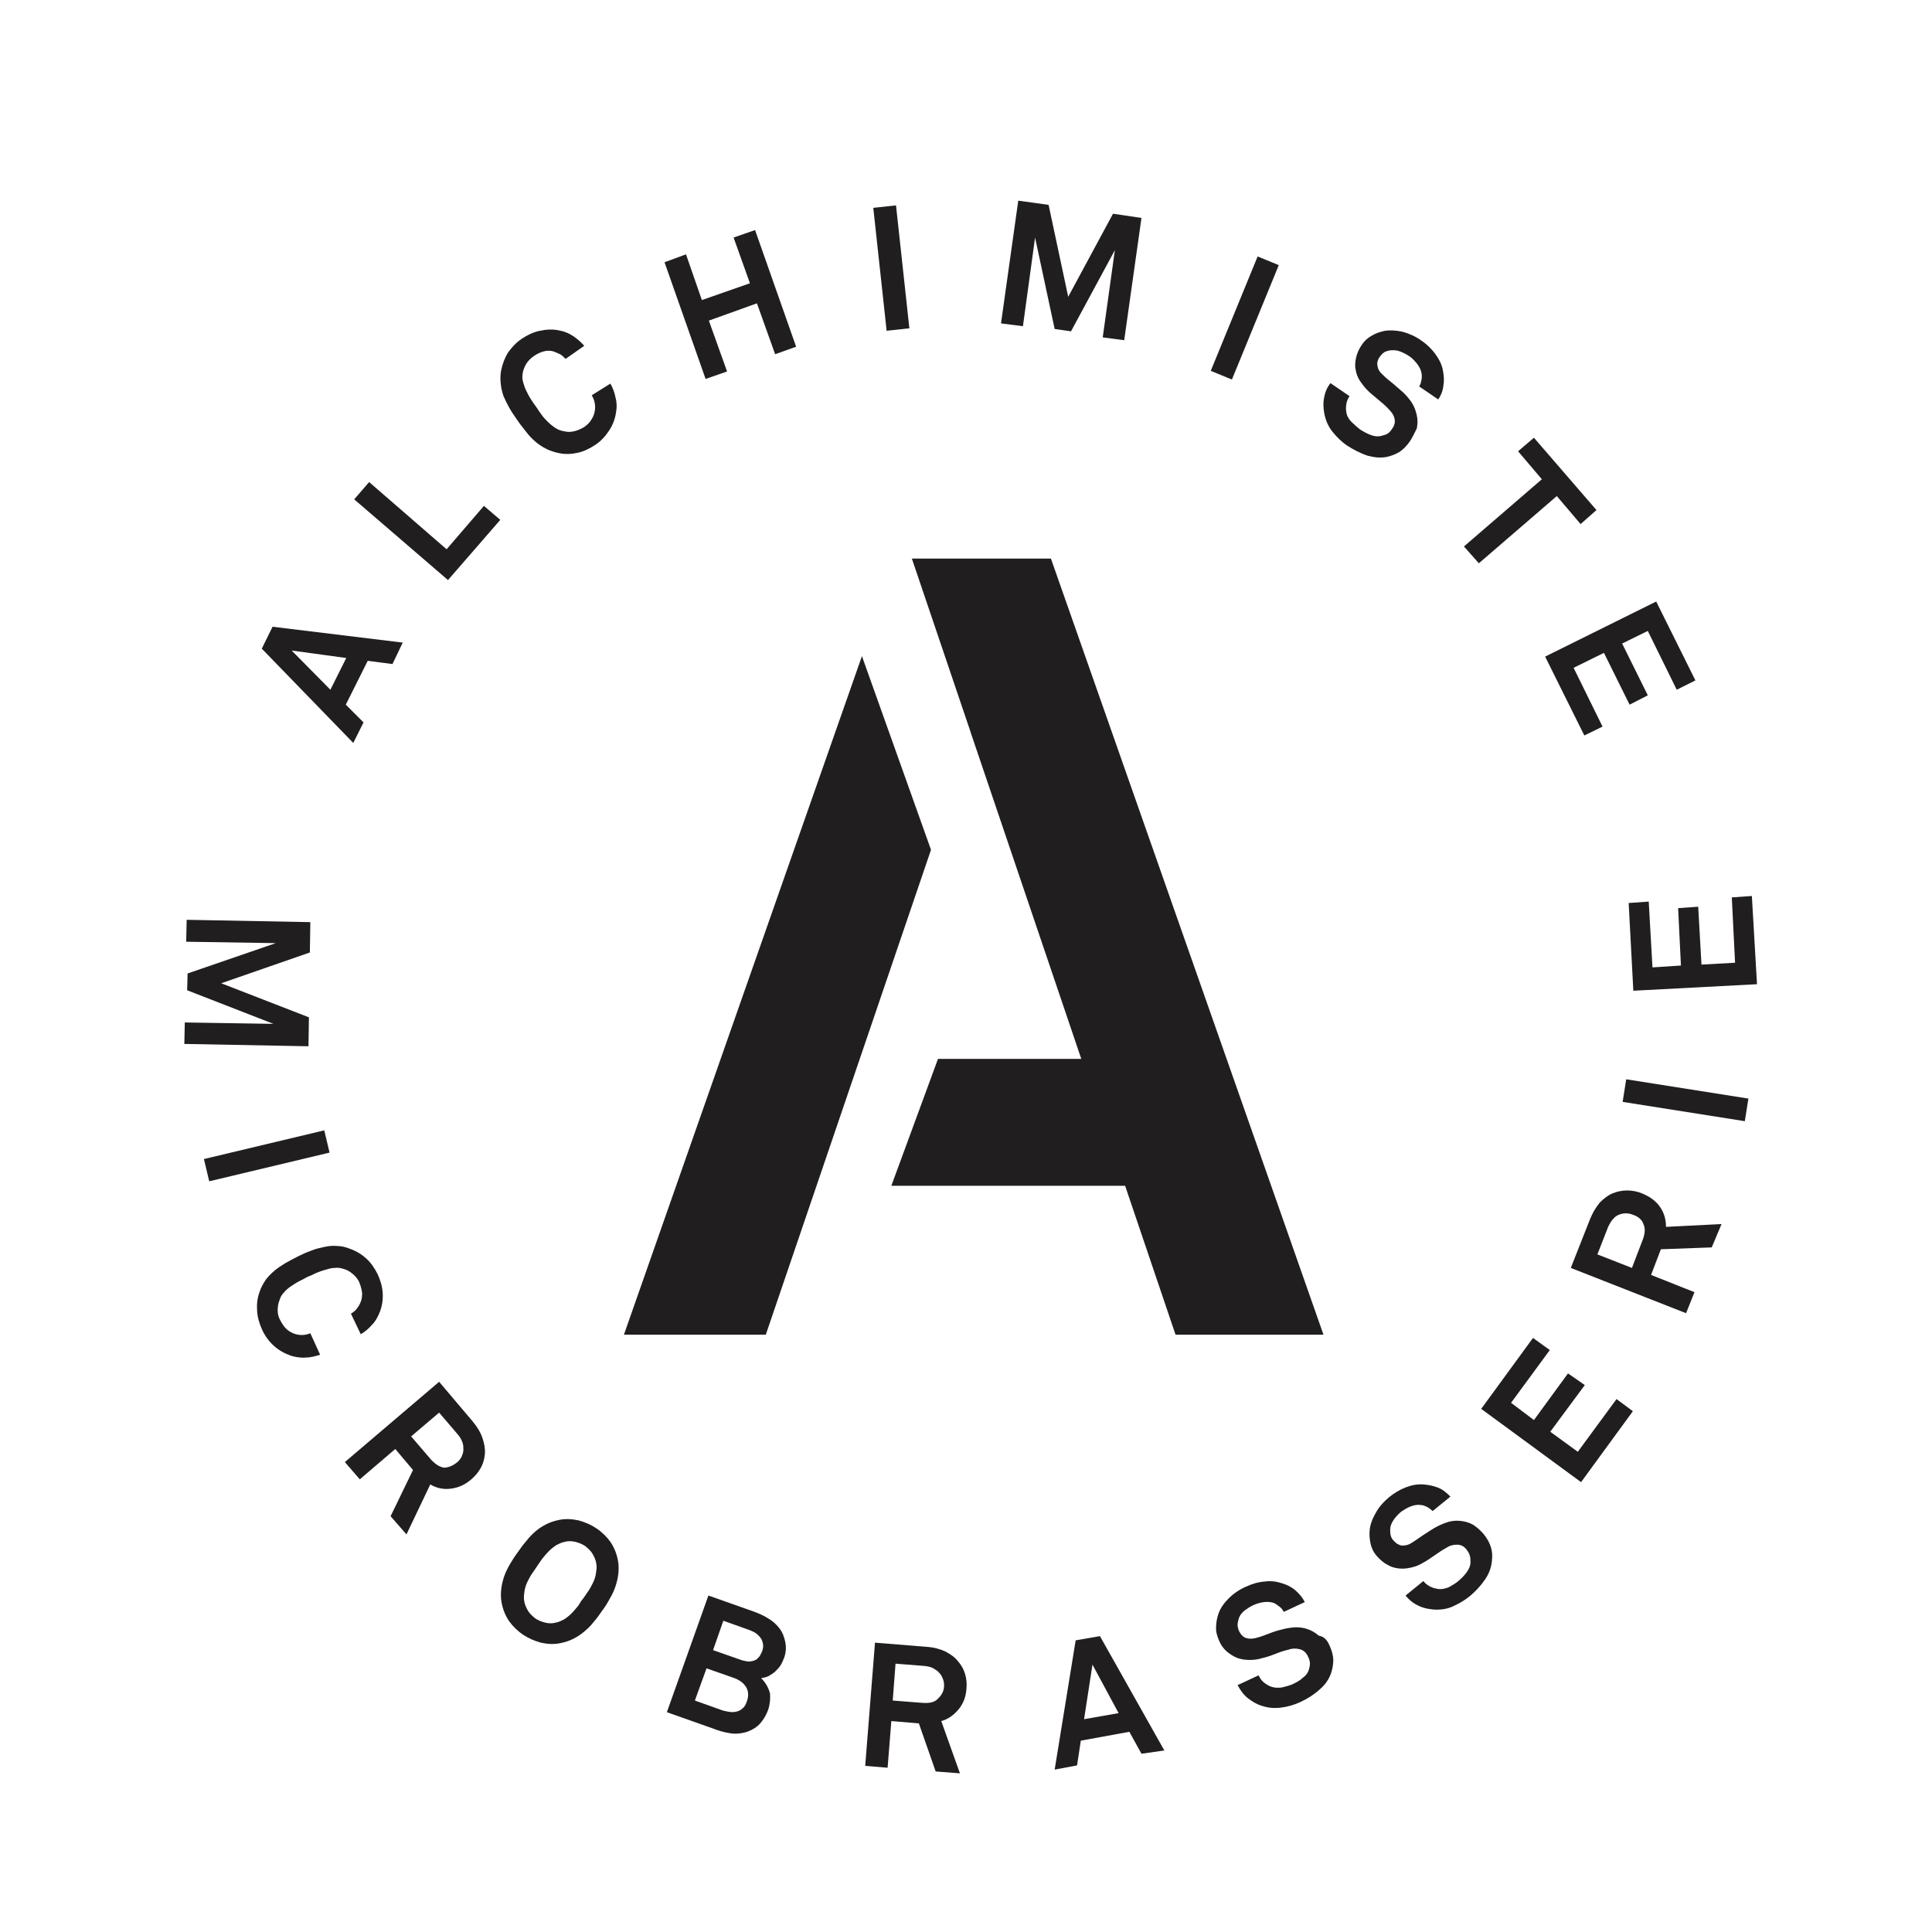 <?xml version="1.0" encoding="utf-8"?>
<!-- Generator: Adobe Illustrator 24.2.0, SVG Export Plug-In . SVG Version: 6.00 Build 0)  -->
<svg version="1.1" xmlns="http://www.w3.org/2000/svg" xmlns:xlink="http://www.w3.org/1999/xlink" x="0px" y="0px"
	 viewBox="0 0 414 414" style="enable-background:new 0 0 414 414;" xml:space="preserve">
<style type="text/css">
	.st0{fill:#201E1F;}
</style>
<g id="Calque_1">
</g>
<g id="_x32_">
	<g id="alchmiste">
		<path class="st0" d="M84.1,142.3l-5.3-0.7l-4.7,9.4l3.8,3.8l-2.2,4.4L56.1,139l2.3-4.7l27.9,3.4L84.1,142.3z M62.5,139.4l8.3,8.4
			l3.4-6.8L62.5,139.4z"/>
		<polygon class="st0" points="96,124.3 75.9,107 79.1,103.3 95.7,117.7 103.7,108.4 107.2,111.4 		"/>
		<g>
			<path class="st0" d="M130.8,82.2c0.5,0.9,0.9,1.9,1.1,3c0.3,1.1,0.3,2.1,0.1,3.2c-0.2,1.4-0.7,2.7-1.5,3.9
				c-0.8,1.2-1.7,2.2-2.9,3c-1.2,0.8-2.4,1.4-3.7,1.7c-1.3,0.3-2.7,0.4-4.1,0.1c-1-0.2-1.9-0.5-2.7-0.9c-0.8-0.4-1.6-0.9-2.3-1.5
				c-0.7-0.6-1.4-1.3-2-2.1c-0.6-0.8-1.3-1.6-1.9-2.5c-0.6-0.9-1.2-1.7-1.7-2.6c-0.5-0.9-0.9-1.7-1.3-2.6c-0.3-0.9-0.5-1.7-0.6-2.7
				c-0.1-0.9-0.1-1.9,0.1-2.9c0.3-1.4,0.8-2.7,1.5-3.8c0.8-1.1,1.7-2.1,2.9-2.9c1.2-0.8,2.4-1.4,3.8-1.7c1.4-0.3,2.8-0.4,4.2-0.1
				c1.1,0.2,2.1,0.6,3,1.2c0.9,0.6,1.7,1.3,2.4,2.1l-4,2.8c-0.4-0.4-0.8-0.8-1.2-1c-0.4-0.2-0.9-0.4-1.4-0.6c-0.7-0.2-1.4-0.2-2.1,0
				c-0.7,0.2-1.4,0.5-2.1,1c-0.6,0.4-1.2,1-1.6,1.6c-0.4,0.7-0.7,1.4-0.8,2.1c-0.1,0.6-0.1,1.3,0.1,1.9c0.2,0.7,0.4,1.3,0.7,1.9
				c0.3,0.6,0.6,1.2,1,1.8c0.4,0.6,0.7,1.1,1.1,1.6c0.3,0.5,0.7,1,1.1,1.6c0.4,0.6,0.9,1.1,1.4,1.6c0.5,0.5,1,0.9,1.6,1.3
				c0.6,0.4,1.2,0.6,1.8,0.7c0.8,0.2,1.5,0.2,2.3,0c0.8-0.2,1.4-0.5,2.1-0.9c0.7-0.5,1.2-1,1.6-1.7c0.4-0.6,0.6-1.3,0.7-2
				c0.1-1.1-0.1-2.1-0.7-3.1L130.8,82.2z"/>
			<polygon class="st0" points="166.1,75.9 162.2,65 151.9,68.7 155.8,79.6 151.2,81.2 142.4,56.2 147,54.5 150.4,64.3 160.7,60.7 
				157.2,50.9 161.8,49.3 170.6,74.3 			"/>
			
				<rect x="188.6" y="44.1" transform="matrix(0.994 -0.108 0.108 0.994 -5.099 21.072)" class="st0" width="4.9" height="26.5"/>
			<polygon class="st0" points="236.3,72.3 238.9,53.6 229.5,71 226,70.5 221.8,50.9 219.2,69.9 214.5,69.3 218.2,43 224.7,43.9 
				228.9,63.6 238.5,45.8 244.6,46.7 240.9,72.9 			"/>
			
				<rect x="253.5" y="65.6" transform="matrix(0.379 -0.925 0.925 0.379 102.692 289.094)" class="st0" width="26.5" height="4.9"/>
			<path class="st0" d="M302.1,94.6c-0.7,1-1.5,1.8-2.3,2.3c-0.9,0.5-1.7,0.8-2.6,1c-1.4,0.3-2.9,0.1-4.3-0.3
				c-1.4-0.5-2.8-1.2-4.2-2.1c-1.2-0.8-2.2-1.8-3.1-2.9c-0.9-1.1-1.5-2.4-1.8-3.9c-0.2-1-0.3-2.2-0.1-3.3c0.2-1.2,0.6-2.3,1.4-3.3
				l4.1,2.8c-0.4,0.5-0.6,1.1-0.7,1.7c-0.1,0.6-0.1,1.2,0,1.7c0.1,0.8,0.5,1.5,1.1,2.1c0.6,0.6,1.2,1.1,1.8,1.6
				c0.8,0.5,1.5,0.9,2.3,1.2c0.8,0.3,1.5,0.4,2.3,0.2c0.4-0.1,0.8-0.2,1.2-0.4c0.4-0.2,0.7-0.5,1.1-1.1c0.6-0.8,0.7-1.6,0.5-2.3
				c-0.2-0.8-0.7-1.4-1.3-2c-0.6-0.7-1.4-1.3-2.2-2c-0.8-0.7-1.6-1.3-2.2-1.9c-0.7-0.7-1.2-1.4-1.7-2.1c-0.5-0.8-0.8-1.6-0.9-2.4
				c-0.2-0.9-0.1-1.7,0.1-2.6c0.2-0.9,0.6-1.8,1.2-2.7c0.6-0.9,1.3-1.5,2.2-2c0.8-0.5,1.8-0.8,2.7-1c1.2-0.2,2.5-0.1,3.9,0.2
				c1.4,0.4,2.8,1,4,1.9c1.2,0.8,2.2,1.8,3,2.9c0.8,1.1,1.4,2.3,1.6,3.5c0.2,1.1,0.3,2.1,0.1,3.2c-0.1,1.1-0.5,2.1-1.1,3l-4.1-2.8
				c0.3-0.4,0.4-0.9,0.5-1.4c0.1-0.5,0.1-1,0-1.5c-0.1-0.6-0.4-1.2-0.9-1.9c-0.5-0.6-1-1.2-1.6-1.6c-0.6-0.4-1.3-0.8-2.1-1.1
				c-0.8-0.3-1.5-0.3-2.3-0.2c-0.4,0.1-0.8,0.2-1.1,0.4c-0.3,0.2-0.6,0.5-0.9,0.9c-0.5,0.7-0.7,1.4-0.5,2.1c0.1,0.7,0.5,1.3,1.1,1.8
				c0.6,0.6,1.3,1.2,2.2,1.9c0.8,0.7,1.5,1.3,2.2,1.9c0.7,0.7,1.4,1.5,1.9,2.3c0.5,0.8,0.8,1.7,1,2.6c0.2,0.9,0.2,1.8,0,2.8
				C303.1,92.8,302.7,93.7,302.1,94.6"/>
			<polygon class="st0" points="333.6,106.3 316.9,120.7 313.7,117.1 330.4,102.7 325.3,96.7 328.7,93.8 342.1,109.3 338.7,112.3 
							"/>
			<polygon class="st0" points="331.1,140.7 354.9,128.9 363.3,145.8 359.3,147.8 353.1,135.2 347.6,137.9 353.1,149 349.2,151 
				343.7,139.9 337.2,143.1 343.4,155.7 339.5,157.6 			"/>
			<polygon class="st0" points="39.6,219.1 58.6,219.4 40.1,212.2 40.2,208.6 59.1,202.1 39.9,201.8 40,197.1 66.5,197.6 
				66.4,204.1 47.4,210.7 66.2,218 66.1,224.2 39.5,223.7 			"/>
			
				<rect x="44" y="245.1" transform="matrix(0.973 -0.232 0.232 0.973 -55.977 20.093)" class="st0" width="26.5" height="4.9"/>
			<path class="st0" d="M68.6,290.3c-1,0.3-2,0.6-3.1,0.6c-1.1,0.1-2.2-0.1-3.2-0.4c-1.4-0.5-2.6-1.2-3.6-2.1
				c-1.1-1-1.9-2.1-2.5-3.4c-0.6-1.3-1-2.6-1.1-4c-0.1-1.4,0-2.7,0.5-4.1c0.3-1,0.8-1.8,1.3-2.6c0.5-0.7,1.2-1.4,1.9-2
				c0.7-0.6,1.5-1.1,2.3-1.6c0.9-0.5,1.8-1,2.8-1.5c1-0.5,1.9-0.9,2.8-1.2c0.9-0.4,1.9-0.6,2.8-0.8c0.9-0.2,1.8-0.3,2.7-0.2
				c0.9,0,1.8,0.2,2.8,0.6c1.4,0.5,2.5,1.2,3.5,2.1c1,0.9,1.8,2.1,2.4,3.3c0.6,1.3,1,2.6,1.1,4c0.1,1.4-0.1,2.8-0.6,4.1
				c-0.4,1-0.9,2-1.7,2.8c-0.7,0.8-1.5,1.5-2.4,2l-2.1-4.4c0.5-0.3,0.9-0.6,1.2-1c0.3-0.4,0.6-0.8,0.8-1.3c0.3-0.6,0.4-1.3,0.4-2.1
				c-0.1-0.8-0.3-1.5-0.6-2.3c-0.3-0.7-0.8-1.3-1.4-1.8c-0.6-0.5-1.2-0.9-2-1.1c-0.6-0.2-1.3-0.3-1.9-0.2c-0.7,0-1.3,0.2-2,0.4
				c-0.7,0.2-1.3,0.4-2,0.7c-0.6,0.3-1.2,0.6-1.8,0.8c-0.5,0.3-1.1,0.6-1.7,0.9c-0.6,0.3-1.2,0.7-1.8,1.1c-0.6,0.4-1.1,0.8-1.5,1.3
				c-0.5,0.5-0.8,1-1,1.7c-0.3,0.7-0.4,1.5-0.4,2.2c0,0.8,0.2,1.5,0.6,2.2c0.4,0.7,0.8,1.4,1.4,1.9c0.6,0.5,1.2,0.8,1.9,1
				c1.1,0.3,2.1,0.2,3.1-0.2L68.6,290.3z"/>
			<path class="st0" d="M83.7,324.9l4.8-9.9l-3.8-4.5l-7.6,6.5l-3.2-3.7l20.2-17.2l7.2,8.5c1,1.2,1.7,2.4,2.1,3.6
				c0.4,1.2,0.6,2.3,0.5,3.4c-0.1,1.1-0.4,2.1-0.9,3c-0.5,0.9-1.2,1.7-2,2.4c-1.4,1.2-2.8,1.8-4.4,2c-1.6,0.2-3-0.1-4.4-0.9
				l-5.1,10.7L83.7,324.9z M97.9,313.4c0.4-0.3,0.7-0.7,1-1.2c0.2-0.5,0.4-1,0.4-1.5c0-0.5,0-1.1-0.2-1.6c-0.2-0.6-0.5-1.1-0.9-1.6
				l-4.1-4.8l-6,5.1l4.2,4.9c0.9,1,1.8,1.6,2.8,1.8C95.9,314.5,96.9,314.2,97.9,313.4"/>
			<path class="st0" d="M129,345.2c-0.6,0.9-1.2,1.7-1.9,2.5c-0.6,0.8-1.3,1.4-2,2c-0.7,0.6-1.5,1.1-2.3,1.5
				c-0.8,0.4-1.7,0.7-2.7,0.9c-1.4,0.3-2.8,0.2-4.2-0.1c-1.4-0.4-2.6-0.9-3.8-1.7c-1.2-0.8-2.2-1.8-3-2.9c-0.8-1.2-1.3-2.4-1.6-3.9
				c-0.2-1-0.2-2-0.1-2.9c0.1-0.9,0.3-1.8,0.6-2.7c0.3-0.9,0.7-1.7,1.2-2.6c0.5-0.8,1-1.7,1.7-2.6c0.6-0.9,1.2-1.7,1.9-2.5
				c0.6-0.8,1.3-1.5,2-2.1c0.7-0.6,1.5-1.1,2.3-1.5c0.8-0.4,1.7-0.7,2.7-0.9c1.4-0.3,2.8-0.2,4.2,0.1c1.4,0.4,2.6,0.9,3.8,1.7
				c1.2,0.8,2.2,1.8,3,2.9c0.8,1.2,1.3,2.4,1.6,3.9c0.2,1,0.2,2,0.1,2.9c-0.1,0.9-0.3,1.8-0.6,2.7c-0.3,0.9-0.7,1.8-1.2,2.6
				C130.2,343.5,129.6,344.4,129,345.2 M125,342.5c0.3-0.5,0.7-1,1.1-1.6c0.4-0.6,0.7-1.2,1-1.8c0.3-0.6,0.5-1.3,0.6-1.9
				c0.1-0.7,0.2-1.3,0.1-2c-0.1-0.8-0.4-1.5-0.8-2.2c-0.4-0.7-1-1.2-1.6-1.7c-0.6-0.4-1.3-0.7-2.1-0.9c-0.8-0.2-1.6-0.2-2.3,0
				c-0.6,0.1-1.2,0.4-1.8,0.7c-0.6,0.4-1.1,0.8-1.6,1.3c-0.5,0.5-0.9,1-1.4,1.6c-0.4,0.6-0.8,1.1-1.1,1.6c-0.3,0.5-0.7,1-1.1,1.6
				c-0.4,0.6-0.7,1.2-1,1.8c-0.3,0.6-0.5,1.3-0.6,1.9c-0.1,0.7-0.2,1.3-0.1,2c0.1,0.8,0.4,1.5,0.8,2.2c0.4,0.7,1,1.2,1.6,1.7
				c0.6,0.4,1.3,0.7,2.1,0.9c0.8,0.2,1.6,0.2,2.3,0c0.6-0.1,1.2-0.4,1.8-0.7c0.6-0.4,1.1-0.8,1.6-1.3c0.5-0.5,0.9-1,1.4-1.6
				C124.3,343.5,124.6,342.9,125,342.5"/>
			<path class="st0" d="M164.6,366.4c-0.4,1.1-1,2.1-1.7,2.9c-0.7,0.8-1.7,1.4-2.8,1.8c-1.3,0.4-2.5,0.5-3.7,0.3
				c-1.2-0.2-2.4-0.5-3.6-1l-9.9-3.5l8.9-25l9.9,3.5c1,0.4,2,0.8,2.9,1.4c0.9,0.5,1.7,1.2,2.4,2.1c0.7,0.9,1.1,2,1.3,3.1
				c0.2,1.1,0.1,2.3-0.3,3.3c-0.2,0.5-0.4,1-0.7,1.5c-0.3,0.5-0.7,0.9-1.1,1.3c-0.4,0.4-0.9,0.7-1.4,1c-0.5,0.3-1.1,0.4-1.7,0.5
				c1,1,1.6,2.1,1.9,3.3C165.1,364,165,365.2,164.6,366.4 M160,364.7c0.5-1.3,0.4-2.4-0.2-3.3s-1.5-1.5-2.7-1.9l-5.7-2l-2.5,6.9
				l5.6,2c0.5,0.2,1.1,0.3,1.6,0.4c0.6,0.1,1.1,0.1,1.6,0c0.5-0.1,1-0.3,1.4-0.7C159.5,365.8,159.8,365.3,160,364.7 M163.3,353.9
				c0.2-0.6,0.3-1.1,0.2-1.6c-0.1-0.5-0.2-0.9-0.5-1.3c-0.3-0.4-0.6-0.7-1-1c-0.4-0.3-0.9-0.5-1.4-0.7l-5.6-2l-2.2,6.3l5.7,2
				c0.5,0.2,1,0.3,1.5,0.4c0.5,0.1,1,0,1.4-0.1c0.4-0.1,0.8-0.3,1.1-0.7C162.8,355,163,354.5,163.3,353.9"/>
			<path class="st0" d="M200.5,379.6l-3.6-10.3l-5.9-0.5l-0.8,10l-4.8-0.4l2.1-26.4l11.1,0.9c1.6,0.1,2.9,0.5,4,1
				c1.1,0.6,2,1.2,2.7,2.1c0.7,0.8,1.2,1.7,1.5,2.7c0.3,1,0.4,2.1,0.3,3.1c-0.1,1.8-0.7,3.3-1.7,4.5c-1,1.2-2.2,2.1-3.7,2.5l4,11.2
				L200.5,379.6z M202.3,361.4c0-0.5,0-1-0.2-1.5c-0.2-0.5-0.4-1-0.8-1.4c-0.3-0.4-0.8-0.7-1.3-1c-0.5-0.3-1.1-0.4-1.8-0.5l-6.3-0.5
				l-0.6,7.9l6.4,0.5c1.4,0.1,2.5-0.1,3.2-0.8S202.2,362.7,202.3,361.4"/>
			<path class="st0" d="M244.6,375.8l-2.6-4.7l-10.4,1.9l-0.8,5.3l-4.8,0.9l4.5-27.7l5.2-0.9l13.8,24.5L244.6,375.8z M234.1,356.7
				l-1.8,11.7l7.4-1.3L234.1,356.7z"/>
			<path class="st0" d="M284.9,352.6c0.5,1.1,0.8,2.2,0.8,3.2c0,1-0.2,1.9-0.5,2.8c-0.5,1.4-1.3,2.5-2.5,3.5c-1.1,1-2.5,1.9-4,2.6
				c-1.3,0.6-2.6,1-4.1,1.2c-1.4,0.2-2.9,0.1-4.3-0.4c-1-0.3-2-0.9-2.9-1.6c-0.9-0.7-1.6-1.7-2.2-2.8l4.5-2.1
				c0.3,0.6,0.6,1.1,1.1,1.5c0.5,0.4,1,0.7,1.5,0.9c0.8,0.3,1.5,0.3,2.4,0.2c0.8-0.2,1.6-0.4,2.3-0.7c0.8-0.4,1.6-0.8,2.2-1.4
				c0.7-0.5,1.1-1.1,1.3-1.8c0.1-0.4,0.2-0.8,0.2-1.2c0-0.4-0.1-0.9-0.4-1.5c-0.4-0.9-1-1.4-1.8-1.6c-0.8-0.2-1.6-0.2-2.4,0.1
				c-0.9,0.2-1.8,0.5-2.8,0.9c-1,0.4-1.9,0.7-2.8,0.9c-0.9,0.3-1.8,0.4-2.7,0.4c-0.9,0-1.7-0.1-2.6-0.4c-0.8-0.3-1.6-0.8-2.3-1.4
				c-0.7-0.6-1.3-1.4-1.7-2.4c-0.4-1-0.7-1.9-0.6-2.9c0-1,0.2-1.9,0.5-2.8c0.4-1.2,1.2-2.3,2.2-3.3c1-1,2.3-1.9,3.7-2.5
				c1.3-0.6,2.6-1,4-1.1c1.4-0.2,2.6,0,3.8,0.4c1,0.3,2,0.8,2.8,1.5c0.8,0.7,1.5,1.5,2,2.5l-4.5,2.1c-0.2-0.4-0.5-0.8-0.9-1.1
				c-0.4-0.3-0.8-0.6-1.2-0.8c-0.6-0.2-1.3-0.3-2.1-0.2c-0.8,0.1-1.5,0.3-2.2,0.6c-0.7,0.3-1.3,0.7-2,1.2c-0.6,0.5-1.1,1.1-1.3,1.9
				c-0.1,0.4-0.2,0.8-0.2,1.2c0,0.4,0.1,0.8,0.3,1.3c0.4,0.8,0.9,1.3,1.5,1.5c0.6,0.2,1.4,0.2,2.1,0c0.8-0.2,1.7-0.5,2.7-0.9
				c1-0.4,1.9-0.7,2.8-0.9c1-0.3,1.9-0.4,2.9-0.5c1,0,1.9,0.1,2.7,0.4c0.9,0.3,1.7,0.8,2.4,1.4C283.8,350.7,284.4,351.5,284.9,352.6
				"/>
			<path class="st0" d="M317.9,328.7c0.8,1,1.3,1.9,1.6,2.9c0.3,1,0.3,1.9,0.2,2.8c-0.1,1.4-0.6,2.8-1.5,4.1
				c-0.9,1.3-1.9,2.4-3.2,3.5c-1.1,0.9-2.3,1.6-3.6,2.2c-1.3,0.6-2.7,0.8-4.2,0.7c-1.1-0.1-2.2-0.3-3.2-0.8c-1.1-0.5-2-1.2-2.8-2.2
				l3.8-3.1c0.4,0.5,0.9,0.9,1.5,1.2c0.6,0.3,1.1,0.4,1.7,0.5c0.8,0.1,1.6-0.1,2.3-0.4c0.7-0.4,1.4-0.8,2-1.3
				c0.7-0.6,1.3-1.2,1.8-1.9c0.5-0.7,0.8-1.4,0.8-2.1c0-0.4,0-0.9-0.1-1.3c-0.1-0.4-0.3-0.9-0.7-1.4c-0.6-0.8-1.3-1.1-2.1-1.1
				c-0.8,0-1.6,0.2-2.3,0.7c-0.8,0.4-1.6,1-2.5,1.6c-0.9,0.6-1.7,1.2-2.5,1.6c-0.8,0.5-1.6,0.8-2.5,1c-0.9,0.2-1.7,0.3-2.6,0.2
				c-0.9-0.1-1.7-0.3-2.5-0.8c-0.8-0.4-1.6-1.1-2.3-1.9c-0.7-0.8-1.1-1.7-1.3-2.6c-0.2-0.9-0.3-1.9-0.2-2.9c0.1-1.2,0.6-2.5,1.3-3.7
				c0.7-1.3,1.7-2.4,2.9-3.4c1.1-0.9,2.3-1.6,3.6-2.1c1.3-0.5,2.5-0.7,3.8-0.6c1.1,0.1,2.1,0.3,3.1,0.7c1,0.4,1.8,1.1,2.6,1.9
				l-3.8,3.1c-0.3-0.3-0.7-0.6-1.2-0.9c-0.5-0.2-0.9-0.4-1.4-0.4c-0.6-0.1-1.3,0-2.1,0.3c-0.8,0.3-1.4,0.7-2,1.1
				c-0.6,0.5-1.1,1-1.6,1.7c-0.5,0.7-0.8,1.4-0.8,2.2c0,0.4,0,0.8,0.1,1.2c0.1,0.4,0.3,0.8,0.6,1.1c0.6,0.7,1.2,1,1.8,1.1
				c0.7,0,1.4-0.1,2.1-0.6c0.7-0.4,1.5-1,2.4-1.6c0.9-0.6,1.7-1.1,2.5-1.6c0.9-0.5,1.8-0.9,2.7-1.2c0.9-0.3,1.9-0.4,2.8-0.3
				c0.9,0.1,1.8,0.3,2.7,0.8C316.4,327.2,317.1,327.8,317.9,328.7"/>
			<polygon class="st0" points="338.8,317.6 317.4,301.9 328.5,286.7 332.1,289.3 323.8,300.6 328.7,304.3 336,294.3 339.6,296.8 
				332.2,306.8 338.1,311.1 346.4,299.8 349.9,302.4 			"/>
			<path class="st0" d="M366.8,267.3l-10.9,0.4l-2.1,5.5l9.3,3.7l-1.8,4.5l-24.7-9.7l4.1-10.4c0.6-1.5,1.3-2.6,2.1-3.6
				c0.9-0.9,1.8-1.6,2.8-2c1-0.4,2-0.6,3.1-0.6c1,0,2.1,0.2,3.1,0.6c1.7,0.7,3,1.6,3.9,2.9c0.9,1.3,1.3,2.7,1.3,4.3l11.9-0.6
				L366.8,267.3z M349.9,260.3c-0.5-0.2-1-0.3-1.5-0.3c-0.5,0-1,0.1-1.5,0.3c-0.5,0.2-0.9,0.5-1.3,1c-0.4,0.4-0.7,1-1,1.6l-2.3,5.9
				l7.4,2.9l2.3-6c0.5-1.3,0.6-2.4,0.2-3.3C351.9,261.4,351.1,260.7,349.9,260.3"/>
			
				<rect x="358.6" y="222.5" transform="matrix(0.156 -0.988 0.988 0.156 71.937 555.705)" class="st0" width="4.9" height="26.5"/>
			<polygon class="st0" points="376.5,210.9 350,212.3 349,193.5 353.3,193.2 354.1,207.3 360.2,206.9 359.6,194.6 363.9,194.3 
				364.6,206.7 371.8,206.3 371.1,192.3 375.4,192 			"/>
			<polygon class="st0" points="208,156.8 208,156.9 230.4,222.9 			"/>
			<polygon class="st0" points="199.5,182.1 184.7,140.6 133.7,286 164.1,286 			"/>
			<polygon class="st0" points="225.2,119.7 195.4,119.7 231.7,226.9 201,226.9 191,254.1 241.1,254.1 251.9,286 283.6,286 			"/>
		</g>
	</g>
</g>
</svg>

